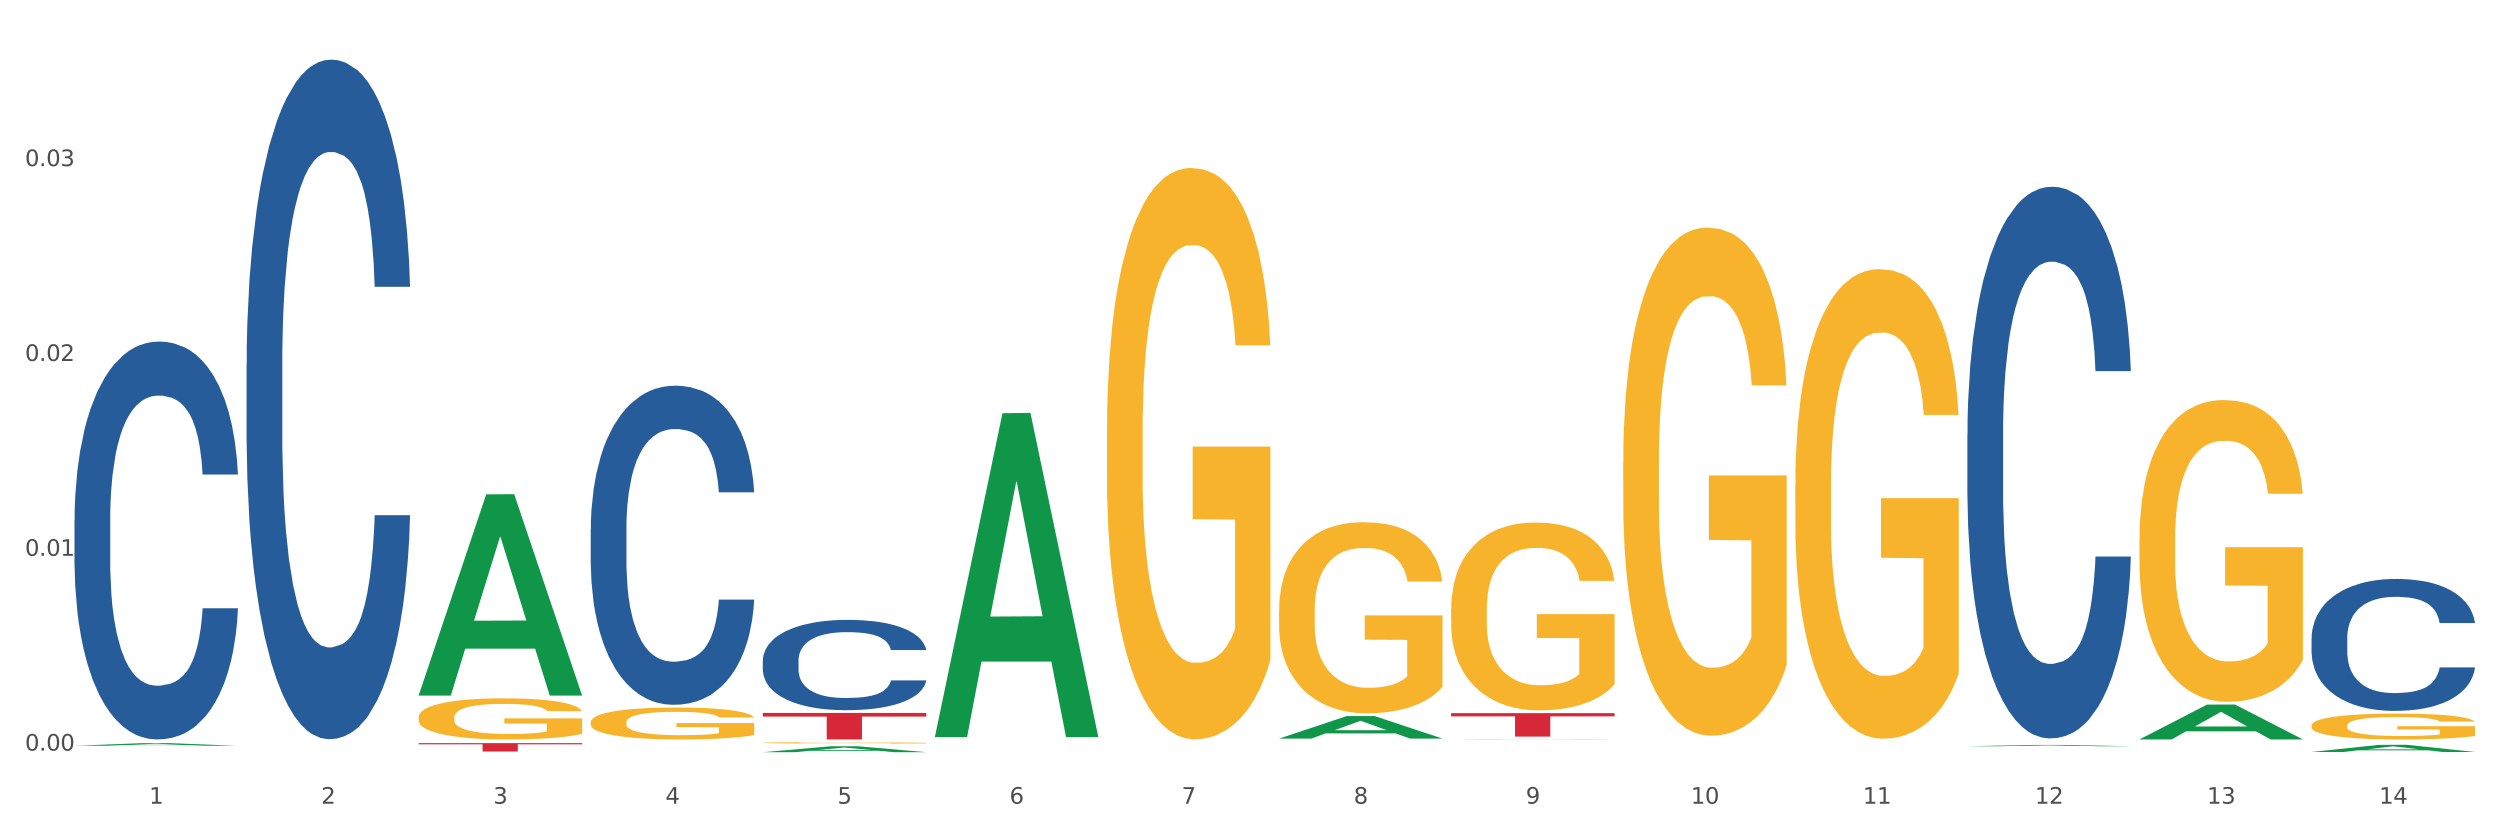 <?xml version="1.0" encoding="utf-8" standalone="no"?>
<!DOCTYPE svg PUBLIC "-//W3C//DTD SVG 1.1//EN"
  "http://www.w3.org/Graphics/SVG/1.1/DTD/svg11.dtd">
<svg xmlns:xlink="http://www.w3.org/1999/xlink" width="1080pt" height="360pt" viewBox="0 0 1080 360" xmlns="http://www.w3.org/2000/svg" version="1.1">
 <rect x="0" y="0" width="1080" height="360" fill="#333333" stroke="none"/>
 <defs>
  <style type="text/css">*{stroke-linejoin: round; stroke-linecap: butt}</style>
 </defs>
 <g id="figure_1">
  <g id="patch_1">
   <path d="M 0 360 
L 1080 360 
L 1080 0 
L 0 0 
z
" style="fill: #ffffff; stroke: #ffffff; stroke-linejoin: miter"/>
  </g>
  <g id="axes_1">
   <g id="matplotlib.axis_1">
    <g id="xtick_1">
     <g id="text_1">
      <!-- 1 -->
      <g style="fill: #4d4d4d" transform="translate(64.432 347.204) scale(0.096 -0.096)">
       <defs>
        <path id="DejaVuSans-31" d="M 794 531 
L 1825 531 
L 1825 4091 
L 703 3866 
L 703 4441 
L 1819 4666 
L 2450 4666 
L 2450 531 
L 3481 531 
L 3481 0 
L 794 0 
L 794 531 
z
" transform="scale(0.016)"/>
       </defs>
       <use xlink:href="#DejaVuSans-31"/>
      </g>
     </g>
    </g>
    <g id="xtick_2">
     <g id="text_2">
      <!-- 2 -->
      <g style="fill: #4d4d4d" transform="translate(138.771 347.204) scale(0.096 -0.096)">
       <defs>
        <path id="DejaVuSans-32" d="M 1228 531 
L 3431 531 
L 3431 0 
L 469 0 
L 469 531 
Q 828 903 1448 1529 
Q 2069 2156 2228 2338 
Q 2531 2678 2651 2914 
Q 2772 3150 2772 3378 
Q 2772 3750 2511 3984 
Q 2250 4219 1831 4219 
Q 1534 4219 1204 4116 
Q 875 4013 500 3803 
L 500 4441 
Q 881 4594 1212 4672 
Q 1544 4750 1819 4750 
Q 2544 4750 2975 4387 
Q 3406 4025 3406 3419 
Q 3406 3131 3298 2873 
Q 3191 2616 2906 2266 
Q 2828 2175 2409 1742 
Q 1991 1309 1228 531 
z
" transform="scale(0.016)"/>
       </defs>
       <use xlink:href="#DejaVuSans-32"/>
      </g>
     </g>
    </g>
    <g id="xtick_3">
     <g id="text_3">
      <!-- 3 -->
      <g style="fill: #4d4d4d" transform="translate(213.109 347.204) scale(0.096 -0.096)">
       <defs>
        <path id="DejaVuSans-33" d="M 2597 2516 
Q 3050 2419 3304 2112 
Q 3559 1806 3559 1356 
Q 3559 666 3084 287 
Q 2609 -91 1734 -91 
Q 1441 -91 1130 -33 
Q 819 25 488 141 
L 488 750 
Q 750 597 1062 519 
Q 1375 441 1716 441 
Q 2309 441 2620 675 
Q 2931 909 2931 1356 
Q 2931 1769 2642 2001 
Q 2353 2234 1838 2234 
L 1294 2234 
L 1294 2753 
L 1863 2753 
Q 2328 2753 2575 2939 
Q 2822 3125 2822 3475 
Q 2822 3834 2567 4026 
Q 2313 4219 1838 4219 
Q 1578 4219 1281 4162 
Q 984 4106 628 3988 
L 628 4550 
Q 988 4650 1302 4700 
Q 1616 4750 1894 4750 
Q 2613 4750 3031 4423 
Q 3450 4097 3450 3541 
Q 3450 3153 3228 2886 
Q 3006 2619 2597 2516 
z
" transform="scale(0.016)"/>
       </defs>
       <use xlink:href="#DejaVuSans-33"/>
      </g>
     </g>
    </g>
    <g id="xtick_4">
     <g id="text_4">
      <!-- 4 -->
      <g style="fill: #4d4d4d" transform="translate(287.448 347.204) scale(0.096 -0.096)">
       <defs>
        <path id="DejaVuSans-34" d="M 2419 4116 
L 825 1625 
L 2419 1625 
L 2419 4116 
z
M 2253 4666 
L 3047 4666 
L 3047 1625 
L 3713 1625 
L 3713 1100 
L 3047 1100 
L 3047 0 
L 2419 0 
L 2419 1100 
L 313 1100 
L 313 1709 
L 2253 4666 
z
" transform="scale(0.016)"/>
       </defs>
       <use xlink:href="#DejaVuSans-34"/>
      </g>
     </g>
    </g>
    <g id="xtick_5">
     <g id="text_5">
      <!-- 5 -->
      <g style="fill: #4d4d4d" transform="translate(361.787 347.204) scale(0.096 -0.096)">
       <defs>
        <path id="DejaVuSans-35" d="M 691 4666 
L 3169 4666 
L 3169 4134 
L 1269 4134 
L 1269 2991 
Q 1406 3038 1543 3061 
Q 1681 3084 1819 3084 
Q 2600 3084 3056 2656 
Q 3513 2228 3513 1497 
Q 3513 744 3044 326 
Q 2575 -91 1722 -91 
Q 1428 -91 1123 -41 
Q 819 9 494 109 
L 494 744 
Q 775 591 1075 516 
Q 1375 441 1709 441 
Q 2250 441 2565 725 
Q 2881 1009 2881 1497 
Q 2881 1984 2565 2268 
Q 2250 2553 1709 2553 
Q 1456 2553 1204 2497 
Q 953 2441 691 2322 
L 691 4666 
z
" transform="scale(0.016)"/>
       </defs>
       <use xlink:href="#DejaVuSans-35"/>
      </g>
     </g>
    </g>
    <g id="xtick_6">
     <g id="text_6">
      <!-- 6 -->
      <g style="fill: #4d4d4d" transform="translate(436.125 347.204) scale(0.096 -0.096)">
       <defs>
        <path id="DejaVuSans-36" d="M 2113 2584 
Q 1688 2584 1439 2293 
Q 1191 2003 1191 1497 
Q 1191 994 1439 701 
Q 1688 409 2113 409 
Q 2538 409 2786 701 
Q 3034 994 3034 1497 
Q 3034 2003 2786 2293 
Q 2538 2584 2113 2584 
z
M 3366 4563 
L 3366 3988 
Q 3128 4100 2886 4159 
Q 2644 4219 2406 4219 
Q 1781 4219 1451 3797 
Q 1122 3375 1075 2522 
Q 1259 2794 1537 2939 
Q 1816 3084 2150 3084 
Q 2853 3084 3261 2657 
Q 3669 2231 3669 1497 
Q 3669 778 3244 343 
Q 2819 -91 2113 -91 
Q 1303 -91 875 529 
Q 447 1150 447 2328 
Q 447 3434 972 4092 
Q 1497 4750 2381 4750 
Q 2619 4750 2861 4703 
Q 3103 4656 3366 4563 
z
" transform="scale(0.016)"/>
       </defs>
       <use xlink:href="#DejaVuSans-36"/>
      </g>
     </g>
    </g>
    <g id="xtick_7">
     <g id="text_7">
      <!-- 7 -->
      <g style="fill: #4d4d4d" transform="translate(510.464 347.204) scale(0.096 -0.096)">
       <defs>
        <path id="DejaVuSans-37" d="M 525 4666 
L 3525 4666 
L 3525 4397 
L 1831 0 
L 1172 0 
L 2766 4134 
L 525 4134 
L 525 4666 
z
" transform="scale(0.016)"/>
       </defs>
       <use xlink:href="#DejaVuSans-37"/>
      </g>
     </g>
    </g>
    <g id="xtick_8">
     <g id="text_8">
      <!-- 8 -->
      <g style="fill: #4d4d4d" transform="translate(584.803 347.204) scale(0.096 -0.096)">
       <defs>
        <path id="DejaVuSans-38" d="M 2034 2216 
Q 1584 2216 1326 1975 
Q 1069 1734 1069 1313 
Q 1069 891 1326 650 
Q 1584 409 2034 409 
Q 2484 409 2743 651 
Q 3003 894 3003 1313 
Q 3003 1734 2745 1975 
Q 2488 2216 2034 2216 
z
M 1403 2484 
Q 997 2584 770 2862 
Q 544 3141 544 3541 
Q 544 4100 942 4425 
Q 1341 4750 2034 4750 
Q 2731 4750 3128 4425 
Q 3525 4100 3525 3541 
Q 3525 3141 3298 2862 
Q 3072 2584 2669 2484 
Q 3125 2378 3379 2068 
Q 3634 1759 3634 1313 
Q 3634 634 3220 271 
Q 2806 -91 2034 -91 
Q 1263 -91 848 271 
Q 434 634 434 1313 
Q 434 1759 690 2068 
Q 947 2378 1403 2484 
z
M 1172 3481 
Q 1172 3119 1398 2916 
Q 1625 2713 2034 2713 
Q 2441 2713 2670 2916 
Q 2900 3119 2900 3481 
Q 2900 3844 2670 4047 
Q 2441 4250 2034 4250 
Q 1625 4250 1398 4047 
Q 1172 3844 1172 3481 
z
" transform="scale(0.016)"/>
       </defs>
       <use xlink:href="#DejaVuSans-38"/>
      </g>
     </g>
    </g>
    <g id="xtick_9">
     <g id="text_9">
      <!-- 9 -->
      <g style="fill: #4d4d4d" transform="translate(659.142 347.204) scale(0.096 -0.096)">
       <defs>
        <path id="DejaVuSans-39" d="M 703 97 
L 703 672 
Q 941 559 1184 500 
Q 1428 441 1663 441 
Q 2288 441 2617 861 
Q 2947 1281 2994 2138 
Q 2813 1869 2534 1725 
Q 2256 1581 1919 1581 
Q 1219 1581 811 2004 
Q 403 2428 403 3163 
Q 403 3881 828 4315 
Q 1253 4750 1959 4750 
Q 2769 4750 3195 4129 
Q 3622 3509 3622 2328 
Q 3622 1225 3098 567 
Q 2575 -91 1691 -91 
Q 1453 -91 1209 -44 
Q 966 3 703 97 
z
M 1959 2075 
Q 2384 2075 2632 2365 
Q 2881 2656 2881 3163 
Q 2881 3666 2632 3958 
Q 2384 4250 1959 4250 
Q 1534 4250 1286 3958 
Q 1038 3666 1038 3163 
Q 1038 2656 1286 2365 
Q 1534 2075 1959 2075 
z
" transform="scale(0.016)"/>
       </defs>
       <use xlink:href="#DejaVuSans-39"/>
      </g>
     </g>
    </g>
    <g id="xtick_10">
     <g id="text_10">
      <!-- 10 -->
      <g style="fill: #4d4d4d" transform="translate(730.426 347.204) scale(0.096 -0.096)">
       <defs>
        <path id="DejaVuSans-30" d="M 2034 4250 
Q 1547 4250 1301 3770 
Q 1056 3291 1056 2328 
Q 1056 1369 1301 889 
Q 1547 409 2034 409 
Q 2525 409 2770 889 
Q 3016 1369 3016 2328 
Q 3016 3291 2770 3770 
Q 2525 4250 2034 4250 
z
M 2034 4750 
Q 2819 4750 3233 4129 
Q 3647 3509 3647 2328 
Q 3647 1150 3233 529 
Q 2819 -91 2034 -91 
Q 1250 -91 836 529 
Q 422 1150 422 2328 
Q 422 3509 836 4129 
Q 1250 4750 2034 4750 
z
" transform="scale(0.016)"/>
       </defs>
       <use xlink:href="#DejaVuSans-31"/>
       <use xlink:href="#DejaVuSans-30" transform="translate(63.623 0)"/>
      </g>
     </g>
    </g>
    <g id="xtick_11">
     <g id="text_11">
      <!-- 11 -->
      <g style="fill: #4d4d4d" transform="translate(804.765 347.204) scale(0.096 -0.096)">
       <use xlink:href="#DejaVuSans-31"/>
       <use xlink:href="#DejaVuSans-31" transform="translate(63.623 0)"/>
      </g>
     </g>
    </g>
    <g id="xtick_12">
     <g id="text_12">
      <!-- 12 -->
      <g style="fill: #4d4d4d" transform="translate(879.104 347.204) scale(0.096 -0.096)">
       <use xlink:href="#DejaVuSans-31"/>
       <use xlink:href="#DejaVuSans-32" transform="translate(63.623 0)"/>
      </g>
     </g>
    </g>
    <g id="xtick_13">
     <g id="text_13">
      <!-- 13 -->
      <g style="fill: #4d4d4d" transform="translate(953.442 347.204) scale(0.096 -0.096)">
       <use xlink:href="#DejaVuSans-31"/>
       <use xlink:href="#DejaVuSans-33" transform="translate(63.623 0)"/>
      </g>
     </g>
    </g>
    <g id="xtick_14">
     <g id="text_14">
      <!-- 14 -->
      <g style="fill: #4d4d4d" transform="translate(1027.781 347.204) scale(0.096 -0.096)">
       <use xlink:href="#DejaVuSans-31"/>
       <use xlink:href="#DejaVuSans-34" transform="translate(63.623 0)"/>
      </g>
     </g>
    </g>
    <g id="xtick_15"/>
    <g id="xtick_16"/>
    <g id="xtick_17"/>
    <g id="xtick_18"/>
    <g id="xtick_19"/>
    <g id="xtick_20"/>
    <g id="xtick_21"/>
    <g id="xtick_22"/>
    <g id="xtick_23"/>
    <g id="xtick_24"/>
    <g id="xtick_25"/>
    <g id="xtick_26"/>
    <g id="xtick_27"/>
   </g>
   <g id="matplotlib.axis_2">
    <g id="ytick_1">
     <g id="text_15">
      <!-- 0.00 -->
      <g style="fill: #4d4d4d" transform="translate(10.8 324.27) scale(0.096 -0.096)">
       <defs>
        <path id="DejaVuSans-2e" d="M 684 794 
L 1344 794 
L 1344 0 
L 684 0 
L 684 794 
z
" transform="scale(0.016)"/>
       </defs>
       <use xlink:href="#DejaVuSans-30"/>
       <use xlink:href="#DejaVuSans-2e" transform="translate(63.623 0)"/>
       <use xlink:href="#DejaVuSans-30" transform="translate(95.41 0)"/>
       <use xlink:href="#DejaVuSans-30" transform="translate(159.033 0)"/>
      </g>
     </g>
    </g>
    <g id="ytick_2">
     <g id="text_16">
      <!-- 0.01 -->
      <g style="fill: #4d4d4d" transform="translate(10.8 240.105) scale(0.096 -0.096)">
       <use xlink:href="#DejaVuSans-30"/>
       <use xlink:href="#DejaVuSans-2e" transform="translate(63.623 0)"/>
       <use xlink:href="#DejaVuSans-30" transform="translate(95.41 0)"/>
       <use xlink:href="#DejaVuSans-31" transform="translate(159.033 0)"/>
      </g>
     </g>
    </g>
    <g id="ytick_3">
     <g id="text_17">
      <!-- 0.02 -->
      <g style="fill: #4d4d4d" transform="translate(10.8 155.939) scale(0.096 -0.096)">
       <use xlink:href="#DejaVuSans-30"/>
       <use xlink:href="#DejaVuSans-2e" transform="translate(63.623 0)"/>
       <use xlink:href="#DejaVuSans-30" transform="translate(95.41 0)"/>
       <use xlink:href="#DejaVuSans-32" transform="translate(159.033 0)"/>
      </g>
     </g>
    </g>
    <g id="ytick_4">
     <g id="text_18">
      <!-- 0.03 -->
      <g style="fill: #4d4d4d" transform="translate(10.8 71.773) scale(0.096 -0.096)">
       <use xlink:href="#DejaVuSans-30"/>
       <use xlink:href="#DejaVuSans-2e" transform="translate(63.623 0)"/>
       <use xlink:href="#DejaVuSans-30" transform="translate(95.41 0)"/>
       <use xlink:href="#DejaVuSans-33" transform="translate(159.033 0)"/>
      </g>
     </g>
    </g>
    <g id="ytick_5"/>
    <g id="ytick_6"/>
    <g id="ytick_7"/>
    <g id="ytick_8"/>
   </g>
   <g id="PolyCollection_1">
    <path d="M 32.175 322.169 
L 32.248 322.168 
L 61.37 321.037 
L 73.456 321.036 
L 102.797 322.171 
L 88.818 322.171 
L 82.484 321.907 
L 52.415 321.907 
L 52.197 321.911 
L 46.081 322.171 
L 32.175 322.171 
L 32.175 322.169 
L 56.201 321.749 
L 78.698 321.748 
L 67.559 321.278 
L 67.413 321.276 
L 67.267 321.279 
L 56.128 321.748 
L 56.201 321.749 
L 32.175 322.169 
z
" clip-path="url(#pa68159f96a)" style="fill: #109648"/>
    <path d="M 180.852 321.04 
L 251.474 321.04 
L 251.474 321.545 
L 223.694 321.548 
L 223.694 324.672 
L 208.465 324.672 
L 208.465 321.548 
L 180.852 321.545 
L 180.852 321.044 
L 180.852 321.04 
z
" clip-path="url(#pa68159f96a)" style="fill: #d62839"/>
    <path d="M 255.191 312.025 
L 255.275 312.012 
L 255.275 311.559 
L 255.441 311.168 
L 256.275 310.224 
L 257.526 309.443 
L 258.443 309.027 
L 259.36 308.687 
L 260.444 308.347 
L 261.778 307.994 
L 264.196 307.478 
L 265.697 307.213 
L 267.531 306.936 
L 270.866 306.533 
L 273.284 306.307 
L 275.786 306.118 
L 279.871 305.891 
L 282.539 305.79 
L 285.374 305.715 
L 288.793 305.664 
L 291.377 305.652 
L 297.047 305.689 
L 301.883 305.803 
L 304.218 305.891 
L 307.219 306.042 
L 308.804 306.143 
L 311.388 306.344 
L 314.057 306.609 
L 315.891 306.836 
L 318.642 307.264 
L 320.727 307.692 
L 322.645 308.221 
L 323.645 308.586 
L 324.395 308.926 
L 325.062 309.317 
L 325.73 309.934 
L 310.721 309.934 
L 310.138 309.493 
L 309.221 309.078 
L 307.886 308.675 
L 306.719 308.423 
L 304.718 308.108 
L 302.884 307.906 
L 300.966 307.755 
L 298.631 307.629 
L 296.797 307.566 
L 294.212 307.516 
L 289.126 307.528 
L 285.708 307.629 
L 283.373 307.755 
L 281.872 307.868 
L 280.538 307.994 
L 279.037 308.171 
L 277.286 308.435 
L 276.036 308.675 
L 274.785 308.977 
L 273.785 309.279 
L 272.867 309.632 
L 272.117 310.01 
L 271.533 310.4 
L 271.033 310.879 
L 270.616 311.672 
L 270.616 313.398 
L 270.783 313.788 
L 271.2 314.305 
L 271.7 314.695 
L 272.534 315.161 
L 273.284 315.476 
L 274.702 315.93 
L 276.286 316.307 
L 277.537 316.547 
L 278.787 316.748 
L 280.955 317.025 
L 283.373 317.252 
L 285.458 317.391 
L 288.292 317.517 
L 290.21 317.567 
L 291.878 317.592 
L 295.963 317.592 
L 298.882 317.554 
L 302.133 317.466 
L 304.635 317.353 
L 306.719 317.214 
L 309.054 316.988 
L 310.555 316.773 
L 310.555 314.141 
L 292.211 314.128 
L 292.211 312.378 
L 325.813 312.378 
L 325.813 317.517 
L 324.395 317.781 
L 322.811 318.02 
L 321.144 318.235 
L 318.642 318.499 
L 315.641 318.751 
L 312.973 318.927 
L 310.138 319.078 
L 306.803 319.217 
L 302.467 319.343 
L 299.799 319.393 
L 296.464 319.431 
L 292.545 319.444 
L 289.126 319.418 
L 285.791 319.356 
L 282.289 319.242 
L 278.871 319.078 
L 276.286 318.915 
L 273.701 318.713 
L 270.95 318.449 
L 268.782 318.197 
L 267.114 317.97 
L 265.28 317.68 
L 263.279 317.302 
L 261.778 316.962 
L 260.444 316.61 
L 259.027 316.156 
L 258.026 315.766 
L 257.025 315.275 
L 256.442 314.909 
L 255.775 314.343 
L 255.275 313.549 
L 255.191 312.025 
z
" clip-path="url(#pa68159f96a)" style="fill: #f7b32b"/>
    <path d="M 32.175 224.782 
L 32.258 224.625 
L 32.258 220.229 
L 32.509 214.264 
L 33.427 203.275 
L 34.596 194.955 
L 36.599 185.222 
L 37.684 181.14 
L 39.104 176.588 
L 42.025 169.209 
L 45.364 162.93 
L 47.702 159.476 
L 49.455 157.279 
L 53.378 153.354 
L 55.632 151.627 
L 57.969 150.214 
L 59.973 149.272 
L 63.312 148.174 
L 65.983 147.703 
L 69.072 147.546 
L 71.66 147.703 
L 75.082 148.331 
L 80.091 150.214 
L 82.011 151.313 
L 84.599 153.197 
L 87.27 155.709 
L 89.44 158.221 
L 91.945 161.831 
L 94.533 166.541 
L 97.037 172.506 
L 98.79 178.001 
L 100.209 183.809 
L 101.461 190.873 
L 102.379 198.566 
L 102.797 205.002 
L 87.52 205.002 
L 87.103 199.194 
L 86.268 192.914 
L 85.434 188.676 
L 84.515 185.222 
L 83.096 181.297 
L 81.844 178.786 
L 79.757 175.803 
L 77.837 173.919 
L 76.251 172.82 
L 74.331 171.878 
L 70.241 170.936 
L 67.319 170.936 
L 65.482 171.25 
L 63.229 172.035 
L 61.309 173.134 
L 59.055 175.018 
L 57.302 177.059 
L 55.549 179.727 
L 54.547 181.611 
L 53.044 185.065 
L 52.043 187.891 
L 50.707 192.757 
L 49.956 196.211 
L 48.62 205.159 
L 48.036 211.752 
L 47.785 216.305 
L 47.618 221.328 
L 47.618 245.818 
L 48.119 256.807 
L 48.537 261.516 
L 49.204 266.854 
L 50.457 273.761 
L 52.293 280.512 
L 54.213 285.378 
L 55.799 288.361 
L 57.302 290.559 
L 58.804 292.285 
L 60.641 293.855 
L 62.143 294.797 
L 64.397 295.739 
L 67.069 296.21 
L 69.155 296.21 
L 73.413 295.425 
L 75.333 294.64 
L 77.169 293.541 
L 79.173 291.814 
L 80.759 289.931 
L 81.677 288.518 
L 83.18 285.535 
L 84.348 282.395 
L 85.35 278.785 
L 86.018 275.645 
L 86.769 270.935 
L 87.353 265.598 
L 87.52 262.772 
L 102.797 262.772 
L 102.463 268.424 
L 101.879 273.918 
L 100.71 281.296 
L 99.792 285.535 
L 98.372 290.716 
L 96.87 295.111 
L 94.783 299.978 
L 92.863 303.588 
L 90.86 306.728 
L 88.689 309.554 
L 84.766 313.478 
L 83.347 314.577 
L 80.341 316.461 
L 78.004 317.56 
L 74.581 318.659 
L 71.075 319.287 
L 67.402 319.444 
L 64.147 319.13 
L 60.557 318.188 
L 58.303 317.246 
L 55.799 315.833 
L 52.877 313.635 
L 50.123 310.967 
L 47.535 307.827 
L 45.114 304.216 
L 42.86 300.135 
L 39.938 293.384 
L 37.768 286.791 
L 36.182 280.669 
L 35.097 275.488 
L 34.011 268.895 
L 33.427 264.342 
L 32.509 253.353 
L 32.175 243.149 
L 32.175 224.782 
z
" clip-path="url(#pa68159f96a)" style="fill: #255c99"/>
    <path d="M 106.514 157.671 
L 106.597 157.403 
L 106.597 149.896 
L 106.848 139.708 
L 107.766 120.94 
L 108.935 106.73 
L 110.938 90.107 
L 112.023 83.136 
L 113.442 75.36 
L 116.364 62.759 
L 119.703 52.035 
L 122.04 46.136 
L 123.794 42.383 
L 127.717 35.68 
L 129.971 32.73 
L 132.308 30.317 
L 134.312 28.709 
L 137.651 26.832 
L 140.322 26.028 
L 143.411 25.759 
L 145.998 26.028 
L 149.421 27.1 
L 154.43 30.317 
L 156.35 32.194 
L 158.937 35.412 
L 161.609 39.701 
L 163.779 43.991 
L 166.283 50.158 
L 168.871 58.201 
L 171.376 68.39 
L 173.129 77.774 
L 174.548 87.694 
L 175.8 99.759 
L 176.718 112.896 
L 177.135 123.889 
L 161.859 123.889 
L 161.442 113.969 
L 160.607 103.244 
L 159.772 96.005 
L 158.854 90.107 
L 157.435 83.404 
L 156.183 79.114 
L 154.096 74.02 
L 152.176 70.803 
L 150.59 68.926 
L 148.67 67.317 
L 144.579 65.708 
L 141.658 65.708 
L 139.821 66.245 
L 137.567 67.585 
L 135.647 69.462 
L 133.393 72.679 
L 131.64 76.165 
L 129.887 80.723 
L 128.886 83.94 
L 127.383 89.839 
L 126.381 94.665 
L 125.046 102.976 
L 124.294 108.875 
L 122.959 124.157 
L 122.374 135.418 
L 122.124 143.193 
L 121.957 151.773 
L 121.957 193.599 
L 122.458 212.366 
L 122.875 220.41 
L 123.543 229.526 
L 124.795 241.323 
L 126.632 252.852 
L 128.552 261.163 
L 130.138 266.257 
L 131.64 270.011 
L 133.143 272.96 
L 134.979 275.641 
L 136.482 277.25 
L 138.736 278.859 
L 141.407 279.663 
L 143.494 279.663 
L 147.751 278.322 
L 149.671 276.982 
L 151.508 275.105 
L 153.511 272.156 
L 155.097 268.938 
L 156.016 266.525 
L 157.518 261.431 
L 158.687 256.069 
L 159.689 249.902 
L 160.357 244.54 
L 161.108 236.497 
L 161.692 227.381 
L 161.859 222.555 
L 177.135 222.555 
L 176.802 232.207 
L 176.217 241.591 
L 175.049 254.192 
L 174.13 261.431 
L 172.711 270.279 
L 171.209 277.786 
L 169.122 286.098 
L 167.202 292.264 
L 165.198 297.627 
L 163.028 302.453 
L 159.104 309.155 
L 157.685 311.032 
L 154.68 314.25 
L 152.343 316.126 
L 148.92 318.003 
L 145.414 319.076 
L 141.741 319.344 
L 138.486 318.807 
L 134.896 317.199 
L 132.642 315.59 
L 130.138 313.177 
L 127.216 309.424 
L 124.461 304.866 
L 121.874 299.503 
L 119.453 293.337 
L 117.199 286.366 
L 114.277 274.837 
L 112.107 263.576 
L 110.521 253.12 
L 109.435 244.272 
L 108.35 233.011 
L 107.766 225.236 
L 106.848 206.468 
L 106.514 189.041 
L 106.514 157.671 
z
" clip-path="url(#pa68159f96a)" style="fill: #255c99"/>
    <path d="M 255.191 228.555 
L 255.275 228.43 
L 255.275 224.904 
L 255.525 220.12 
L 256.443 211.307 
L 257.612 204.635 
L 259.615 196.829 
L 260.701 193.556 
L 262.12 189.905 
L 265.041 183.987 
L 268.381 178.951 
L 270.718 176.182 
L 272.471 174.419 
L 276.394 171.272 
L 278.648 169.887 
L 280.986 168.754 
L 282.989 167.998 
L 286.328 167.117 
L 288.999 166.739 
L 292.088 166.613 
L 294.676 166.739 
L 298.098 167.243 
L 303.107 168.754 
L 305.027 169.635 
L 307.615 171.146 
L 310.286 173.16 
L 312.457 175.175 
L 314.961 178.07 
L 317.549 181.847 
L 320.053 186.631 
L 321.806 191.038 
L 323.225 195.696 
L 324.477 201.361 
L 325.396 207.53 
L 325.813 212.692 
L 310.537 212.692 
L 310.119 208.034 
L 309.284 202.998 
L 308.45 199.599 
L 307.531 196.829 
L 306.112 193.682 
L 304.86 191.667 
L 302.773 189.275 
L 300.853 187.764 
L 299.267 186.883 
L 297.347 186.128 
L 293.257 185.372 
L 290.335 185.372 
L 288.499 185.624 
L 286.245 186.254 
L 284.325 187.135 
L 282.071 188.646 
L 280.318 190.282 
L 278.565 192.423 
L 277.563 193.933 
L 276.06 196.703 
L 275.059 198.969 
L 273.723 202.872 
L 272.972 205.642 
L 271.636 212.818 
L 271.052 218.106 
L 270.801 221.757 
L 270.634 225.786 
L 270.634 245.426 
L 271.135 254.239 
L 271.553 258.016 
L 272.22 262.296 
L 273.473 267.836 
L 275.309 273.249 
L 277.229 277.152 
L 278.815 279.544 
L 280.318 281.307 
L 281.82 282.692 
L 283.657 283.951 
L 285.159 284.706 
L 287.413 285.462 
L 290.085 285.839 
L 292.172 285.839 
L 296.429 285.21 
L 298.349 284.58 
L 300.185 283.699 
L 302.189 282.314 
L 303.775 280.803 
L 304.693 279.67 
L 306.196 277.278 
L 307.364 274.76 
L 308.366 271.864 
L 309.034 269.347 
L 309.785 265.57 
L 310.37 261.289 
L 310.537 259.023 
L 325.813 259.023 
L 325.479 263.555 
L 324.895 267.962 
L 323.726 273.879 
L 322.808 277.278 
L 321.389 281.433 
L 319.886 284.958 
L 317.799 288.861 
L 315.879 291.756 
L 313.876 294.274 
L 311.705 296.541 
L 307.782 299.688 
L 306.363 300.569 
L 303.358 302.08 
L 301.02 302.961 
L 297.598 303.843 
L 294.092 304.346 
L 290.419 304.472 
L 287.163 304.22 
L 283.573 303.465 
L 281.32 302.71 
L 278.815 301.577 
L 275.893 299.814 
L 273.139 297.674 
L 270.551 295.156 
L 268.13 292.26 
L 265.876 288.987 
L 262.955 283.573 
L 260.784 278.285 
L 259.198 273.375 
L 258.113 269.221 
L 257.028 263.933 
L 256.443 260.282 
L 255.525 251.469 
L 255.191 243.286 
L 255.191 228.555 
z
" clip-path="url(#pa68159f96a)" style="fill: #255c99"/>
    <path d="M 329.53 285.317 
L 329.613 285.281 
L 329.613 284.284 
L 329.864 282.93 
L 330.782 280.436 
L 331.951 278.548 
L 333.954 276.339 
L 335.039 275.412 
L 336.458 274.379 
L 339.38 272.705 
L 342.719 271.279 
L 345.057 270.496 
L 346.81 269.997 
L 350.733 269.106 
L 352.987 268.714 
L 355.324 268.394 
L 357.328 268.18 
L 360.667 267.93 
L 363.338 267.824 
L 366.427 267.788 
L 369.015 267.824 
L 372.437 267.966 
L 377.446 268.394 
L 379.366 268.643 
L 381.954 269.07 
L 384.625 269.641 
L 386.795 270.211 
L 389.3 271.03 
L 391.887 272.099 
L 394.392 273.453 
L 396.145 274.7 
L 397.564 276.018 
L 398.816 277.621 
L 399.734 279.367 
L 400.152 280.828 
L 384.875 280.828 
L 384.458 279.509 
L 383.623 278.084 
L 382.788 277.122 
L 381.87 276.339 
L 380.451 275.448 
L 379.199 274.878 
L 377.112 274.201 
L 375.192 273.773 
L 373.606 273.524 
L 371.686 273.31 
L 367.595 273.096 
L 364.674 273.096 
L 362.837 273.168 
L 360.583 273.346 
L 358.663 273.595 
L 356.41 274.023 
L 354.656 274.486 
L 352.903 275.092 
L 351.902 275.519 
L 350.399 276.303 
L 349.397 276.944 
L 348.062 278.049 
L 347.31 278.833 
L 345.975 280.863 
L 345.391 282.36 
L 345.14 283.393 
L 344.973 284.533 
L 344.973 290.091 
L 345.474 292.585 
L 345.891 293.654 
L 346.559 294.865 
L 347.811 296.433 
L 349.648 297.965 
L 351.568 299.069 
L 353.154 299.746 
L 354.656 300.245 
L 356.159 300.637 
L 357.996 300.993 
L 359.498 301.207 
L 361.752 301.421 
L 364.423 301.528 
L 366.51 301.528 
L 370.768 301.349 
L 372.688 301.171 
L 374.524 300.922 
L 376.528 300.53 
L 378.114 300.102 
L 379.032 299.782 
L 380.534 299.105 
L 381.703 298.392 
L 382.705 297.573 
L 383.373 296.86 
L 384.124 295.791 
L 384.708 294.58 
L 384.875 293.939 
L 400.152 293.939 
L 399.818 295.221 
L 399.233 296.468 
L 398.065 298.143 
L 397.146 299.105 
L 395.727 300.281 
L 394.225 301.278 
L 392.138 302.383 
L 390.218 303.202 
L 388.214 303.915 
L 386.044 304.556 
L 382.121 305.447 
L 380.701 305.696 
L 377.696 306.124 
L 375.359 306.373 
L 371.936 306.622 
L 368.43 306.765 
L 364.757 306.801 
L 361.502 306.729 
L 357.912 306.516 
L 355.658 306.302 
L 353.154 305.981 
L 350.232 305.482 
L 347.477 304.877 
L 344.89 304.164 
L 342.469 303.345 
L 340.215 302.418 
L 337.293 300.886 
L 335.123 299.39 
L 333.537 298 
L 332.452 296.825 
L 331.366 295.328 
L 330.782 294.295 
L 329.864 291.801 
L 329.53 289.485 
L 329.53 285.317 
z
" clip-path="url(#pa68159f96a)" style="fill: #255c99"/>
    <path d="M 626.885 319.42 
L 626.968 319.42 
L 626.968 319.419 
L 627.219 319.418 
L 628.137 319.415 
L 629.306 319.413 
L 631.309 319.411 
L 632.394 319.41 
L 633.813 319.408 
L 636.735 319.407 
L 640.074 319.405 
L 642.411 319.404 
L 644.164 319.404 
L 648.088 319.403 
L 650.342 319.402 
L 652.679 319.402 
L 654.683 319.402 
L 658.022 319.401 
L 660.693 319.401 
L 663.782 319.401 
L 666.369 319.401 
L 669.792 319.401 
L 674.801 319.402 
L 676.721 319.402 
L 679.308 319.403 
L 681.98 319.403 
L 684.15 319.404 
L 686.654 319.405 
L 689.242 319.406 
L 691.747 319.407 
L 693.5 319.409 
L 694.919 319.41 
L 696.171 319.412 
L 697.089 319.414 
L 697.506 319.415 
L 682.23 319.415 
L 681.813 319.414 
L 680.978 319.412 
L 680.143 319.411 
L 679.225 319.411 
L 677.806 319.41 
L 676.554 319.409 
L 674.467 319.408 
L 672.547 319.408 
L 670.961 319.407 
L 669.041 319.407 
L 664.95 319.407 
L 662.029 319.407 
L 660.192 319.407 
L 657.938 319.407 
L 656.018 319.408 
L 653.764 319.408 
L 652.011 319.409 
L 650.258 319.409 
L 649.257 319.41 
L 647.754 319.411 
L 646.752 319.411 
L 645.417 319.412 
L 644.665 319.413 
L 643.33 319.415 
L 642.745 319.417 
L 642.495 319.418 
L 642.328 319.419 
L 642.328 319.426 
L 642.829 319.428 
L 643.246 319.429 
L 643.914 319.431 
L 645.166 319.432 
L 647.003 319.434 
L 648.923 319.435 
L 650.509 319.436 
L 652.011 319.437 
L 653.514 319.437 
L 655.35 319.437 
L 656.853 319.438 
L 659.107 319.438 
L 661.778 319.438 
L 663.865 319.438 
L 668.122 319.438 
L 670.042 319.438 
L 671.879 319.437 
L 673.882 319.437 
L 675.468 319.436 
L 676.387 319.436 
L 677.889 319.435 
L 679.058 319.435 
L 680.06 319.434 
L 680.728 319.433 
L 681.479 319.432 
L 682.063 319.43 
L 682.23 319.43 
L 697.506 319.43 
L 697.173 319.431 
L 696.588 319.432 
L 695.42 319.434 
L 694.501 319.435 
L 693.082 319.437 
L 691.58 319.438 
L 689.493 319.439 
L 687.573 319.44 
L 685.569 319.441 
L 683.399 319.441 
L 679.475 319.442 
L 678.056 319.442 
L 675.051 319.443 
L 672.714 319.443 
L 669.291 319.443 
L 665.785 319.444 
L 662.112 319.444 
L 658.856 319.444 
L 655.267 319.443 
L 653.013 319.443 
L 650.509 319.443 
L 647.587 319.442 
L 644.832 319.442 
L 642.244 319.441 
L 639.824 319.44 
L 637.57 319.439 
L 634.648 319.437 
L 632.478 319.436 
L 630.892 319.434 
L 629.806 319.433 
L 628.721 319.431 
L 628.137 319.43 
L 627.219 319.427 
L 626.885 319.425 
L 626.885 319.42 
z
" clip-path="url(#pa68159f96a)" style="fill: #255c99"/>
    <path d="M 849.901 187.763 
L 849.984 187.545 
L 849.984 181.451 
L 850.235 173.18 
L 851.153 157.944 
L 852.322 146.409 
L 854.325 132.914 
L 855.41 127.255 
L 856.829 120.943 
L 859.751 110.713 
L 863.09 102.007 
L 865.428 97.219 
L 867.181 94.172 
L 871.104 88.73 
L 873.358 86.336 
L 875.695 84.377 
L 877.699 83.071 
L 881.038 81.548 
L 883.709 80.895 
L 886.798 80.677 
L 889.386 80.895 
L 892.808 81.765 
L 897.817 84.377 
L 899.737 85.901 
L 902.325 88.513 
L 904.996 91.995 
L 907.166 95.478 
L 909.671 100.484 
L 912.258 107.013 
L 914.763 115.284 
L 916.516 122.902 
L 917.935 130.955 
L 919.187 140.75 
L 920.105 151.415 
L 920.523 160.339 
L 905.246 160.339 
L 904.829 152.285 
L 903.994 143.579 
L 903.159 137.703 
L 902.241 132.914 
L 900.822 127.473 
L 899.57 123.99 
L 897.483 119.855 
L 895.563 117.243 
L 893.977 115.719 
L 892.057 114.414 
L 887.966 113.108 
L 885.045 113.108 
L 883.208 113.543 
L 880.954 114.631 
L 879.034 116.155 
L 876.78 118.767 
L 875.027 121.596 
L 873.274 125.296 
L 872.273 127.908 
L 870.77 132.696 
L 869.768 136.614 
L 868.433 143.362 
L 867.681 148.15 
L 866.346 160.556 
L 865.761 169.698 
L 865.511 176.01 
L 865.344 182.975 
L 865.344 216.929 
L 865.845 232.165 
L 866.262 238.694 
L 866.93 246.094 
L 868.182 255.671 
L 870.019 265.03 
L 871.939 271.778 
L 873.525 275.913 
L 875.027 278.96 
L 876.53 281.355 
L 878.367 283.531 
L 879.869 284.837 
L 882.123 286.143 
L 884.794 286.796 
L 886.881 286.796 
L 891.139 285.708 
L 893.059 284.619 
L 894.895 283.096 
L 896.899 280.702 
L 898.485 278.09 
L 899.403 276.131 
L 900.905 271.995 
L 902.074 267.642 
L 903.076 262.636 
L 903.744 258.283 
L 904.495 251.753 
L 905.079 244.353 
L 905.246 240.435 
L 920.523 240.435 
L 920.189 248.271 
L 919.604 255.889 
L 918.436 266.119 
L 917.517 271.995 
L 916.098 279.178 
L 914.596 285.272 
L 912.509 292.02 
L 910.589 297.026 
L 908.585 301.379 
L 906.415 305.296 
L 902.491 310.738 
L 901.072 312.261 
L 898.067 314.873 
L 895.73 316.397 
L 892.307 317.92 
L 888.801 318.791 
L 885.128 319.009 
L 881.873 318.573 
L 878.283 317.267 
L 876.029 315.962 
L 873.525 314.003 
L 870.603 310.956 
L 867.848 307.255 
L 865.261 302.902 
L 862.84 297.896 
L 860.586 292.237 
L 857.664 282.878 
L 855.494 273.737 
L 853.908 265.248 
L 852.823 258.065 
L 851.737 248.924 
L 851.153 242.612 
L 850.235 227.376 
L 849.901 213.229 
L 849.901 187.763 
z
" clip-path="url(#pa68159f96a)" style="fill: #255c99"/>
    <path d="M 998.578 275.712 
L 998.662 275.66 
L 998.662 274.202 
L 998.912 272.224 
L 999.83 268.581 
L 1000.999 265.822 
L 1003.003 262.595 
L 1004.088 261.241 
L 1005.507 259.732 
L 1008.429 257.285 
L 1011.768 255.203 
L 1014.105 254.058 
L 1015.858 253.329 
L 1019.781 252.028 
L 1022.035 251.455 
L 1024.373 250.987 
L 1026.376 250.675 
L 1029.715 250.31 
L 1032.387 250.154 
L 1035.475 250.102 
L 1038.063 250.154 
L 1041.486 250.362 
L 1046.494 250.987 
L 1048.414 251.351 
L 1051.002 251.976 
L 1053.673 252.809 
L 1055.844 253.642 
L 1058.348 254.839 
L 1060.936 256.4 
L 1063.44 258.378 
L 1065.193 260.2 
L 1066.612 262.126 
L 1067.864 264.468 
L 1068.783 267.019 
L 1069.2 269.153 
L 1053.924 269.153 
L 1053.506 267.227 
L 1052.671 265.145 
L 1051.837 263.74 
L 1050.918 262.595 
L 1049.499 261.293 
L 1048.247 260.46 
L 1046.16 259.471 
L 1044.24 258.847 
L 1042.654 258.482 
L 1040.734 258.17 
L 1036.644 257.858 
L 1033.722 257.858 
L 1031.886 257.962 
L 1029.632 258.222 
L 1027.712 258.587 
L 1025.458 259.211 
L 1023.705 259.888 
L 1021.952 260.773 
L 1020.95 261.397 
L 1019.448 262.543 
L 1018.446 263.479 
L 1017.11 265.093 
L 1016.359 266.238 
L 1015.023 269.205 
L 1014.439 271.391 
L 1014.188 272.901 
L 1014.022 274.567 
L 1014.022 282.687 
L 1014.522 286.33 
L 1014.94 287.892 
L 1015.608 289.662 
L 1016.86 291.952 
L 1018.696 294.19 
L 1020.616 295.804 
L 1022.202 296.793 
L 1023.705 297.522 
L 1025.207 298.094 
L 1027.044 298.615 
L 1028.547 298.927 
L 1030.8 299.239 
L 1033.472 299.395 
L 1035.559 299.395 
L 1039.816 299.135 
L 1041.736 298.875 
L 1043.572 298.511 
L 1045.576 297.938 
L 1047.162 297.313 
L 1048.08 296.845 
L 1049.583 295.856 
L 1050.752 294.815 
L 1051.753 293.618 
L 1052.421 292.577 
L 1053.172 291.015 
L 1053.757 289.245 
L 1053.924 288.308 
L 1069.2 288.308 
L 1068.866 290.182 
L 1068.282 292.004 
L 1067.113 294.451 
L 1066.195 295.856 
L 1064.776 297.574 
L 1063.273 299.031 
L 1061.186 300.645 
L 1059.266 301.842 
L 1057.263 302.883 
L 1055.092 303.82 
L 1051.169 305.121 
L 1049.75 305.486 
L 1046.745 306.11 
L 1044.407 306.475 
L 1040.985 306.839 
L 1037.479 307.047 
L 1033.806 307.099 
L 1030.55 306.995 
L 1026.96 306.683 
L 1024.707 306.37 
L 1022.202 305.902 
L 1019.281 305.173 
L 1016.526 304.288 
L 1013.938 303.247 
L 1011.517 302.05 
L 1009.263 300.697 
L 1006.342 298.459 
L 1004.171 296.272 
L 1002.585 294.242 
L 1001.5 292.525 
L 1000.415 290.338 
L 999.83 288.829 
L 998.912 285.185 
L 998.578 281.802 
L 998.578 275.712 
z
" clip-path="url(#pa68159f96a)" style="fill: #255c99"/>
    <path d="M 998.578 313.438 
L 998.662 313.428 
L 998.662 313.061 
L 998.828 312.745 
L 999.662 311.98 
L 1000.913 311.348 
L 1001.83 311.011 
L 1002.747 310.736 
L 1003.831 310.461 
L 1005.165 310.175 
L 1007.583 309.757 
L 1009.084 309.543 
L 1010.918 309.319 
L 1014.253 308.992 
L 1016.671 308.809 
L 1019.173 308.656 
L 1023.258 308.472 
L 1025.926 308.391 
L 1028.761 308.33 
L 1032.18 308.289 
L 1034.765 308.279 
L 1040.434 308.309 
L 1045.27 308.401 
L 1047.605 308.472 
L 1050.607 308.595 
L 1052.191 308.676 
L 1054.775 308.839 
L 1057.444 309.054 
L 1059.278 309.237 
L 1062.029 309.584 
L 1064.114 309.93 
L 1066.032 310.359 
L 1067.032 310.654 
L 1067.783 310.93 
L 1068.45 311.246 
L 1069.117 311.745 
L 1054.108 311.745 
L 1053.525 311.389 
L 1052.608 311.052 
L 1051.274 310.726 
L 1050.106 310.522 
L 1048.105 310.267 
L 1046.271 310.104 
L 1044.353 309.981 
L 1042.019 309.879 
L 1040.184 309.828 
L 1037.599 309.788 
L 1032.513 309.798 
L 1029.095 309.879 
L 1026.76 309.981 
L 1025.259 310.073 
L 1023.925 310.175 
L 1022.425 310.318 
L 1020.674 310.532 
L 1019.423 310.726 
L 1018.172 310.97 
L 1017.172 311.215 
L 1016.255 311.501 
L 1015.504 311.807 
L 1014.92 312.123 
L 1014.42 312.51 
L 1014.003 313.153 
L 1014.003 314.549 
L 1014.17 314.866 
L 1014.587 315.284 
L 1015.087 315.6 
L 1015.921 315.977 
L 1016.671 316.232 
L 1018.089 316.599 
L 1019.673 316.905 
L 1020.924 317.099 
L 1022.174 317.262 
L 1024.342 317.486 
L 1026.76 317.67 
L 1028.845 317.782 
L 1031.68 317.884 
L 1033.597 317.924 
L 1035.265 317.945 
L 1039.35 317.945 
L 1042.269 317.914 
L 1045.52 317.843 
L 1048.022 317.751 
L 1050.106 317.639 
L 1052.441 317.455 
L 1053.942 317.282 
L 1053.942 315.151 
L 1035.598 315.141 
L 1035.598 313.724 
L 1069.2 313.724 
L 1069.2 317.884 
L 1067.783 318.098 
L 1066.198 318.291 
L 1064.531 318.465 
L 1062.029 318.679 
L 1059.028 318.883 
L 1056.36 319.026 
L 1053.525 319.148 
L 1050.19 319.26 
L 1045.854 319.362 
L 1043.186 319.403 
L 1039.851 319.433 
L 1035.932 319.444 
L 1032.513 319.423 
L 1029.178 319.372 
L 1025.676 319.281 
L 1022.258 319.148 
L 1019.673 319.015 
L 1017.088 318.852 
L 1014.337 318.638 
L 1012.169 318.434 
L 1010.501 318.251 
L 1008.667 318.016 
L 1006.666 317.71 
L 1005.165 317.435 
L 1003.831 317.149 
L 1002.414 316.782 
L 1001.413 316.466 
L 1000.413 316.069 
L 999.829 315.773 
L 999.162 315.314 
L 998.662 314.672 
L 998.578 313.438 
z
" clip-path="url(#pa68159f96a)" style="fill: #f7b32b"/>
    <path d="M 924.24 233.058 
L 924.323 232.939 
L 924.323 228.653 
L 924.49 224.962 
L 925.323 216.032 
L 926.574 208.651 
L 927.491 204.722 
L 928.408 201.507 
L 929.492 198.292 
L 930.826 194.959 
L 933.244 190.077 
L 934.745 187.577 
L 936.58 184.958 
L 939.915 181.148 
L 942.333 179.005 
L 944.834 177.219 
L 948.92 175.076 
L 951.588 174.123 
L 954.423 173.409 
L 957.841 172.933 
L 960.426 172.814 
L 966.096 173.171 
L 970.932 174.243 
L 973.266 175.076 
L 976.268 176.505 
L 977.852 177.457 
L 980.437 179.362 
L 983.105 181.862 
L 984.939 184.005 
L 987.691 188.053 
L 989.775 192.101 
L 991.693 197.102 
L 992.693 200.555 
L 993.444 203.769 
L 994.111 207.46 
L 994.778 213.294 
L 979.77 213.294 
L 979.186 209.127 
L 978.269 205.198 
L 976.935 201.388 
L 975.768 199.007 
L 973.766 196.03 
L 971.932 194.125 
L 970.014 192.697 
L 967.68 191.506 
L 965.845 190.911 
L 963.261 190.435 
L 958.175 190.554 
L 954.756 191.506 
L 952.422 192.697 
L 950.921 193.768 
L 949.587 194.959 
L 948.086 196.626 
L 946.335 199.126 
L 945.084 201.388 
L 943.834 204.245 
L 942.833 207.103 
L 941.916 210.436 
L 941.165 214.008 
L 940.582 217.699 
L 940.081 222.223 
L 939.665 229.724 
L 939.665 246.035 
L 939.831 249.726 
L 940.248 254.607 
L 940.749 258.298 
L 941.582 262.703 
L 942.333 265.68 
L 943.75 269.966 
L 945.334 273.538 
L 946.585 275.8 
L 947.836 277.705 
L 950.004 280.324 
L 952.422 282.467 
L 954.506 283.777 
L 957.341 284.967 
L 959.259 285.444 
L 960.926 285.682 
L 965.012 285.682 
L 967.93 285.325 
L 971.182 284.491 
L 973.683 283.42 
L 975.768 282.11 
L 978.102 279.967 
L 979.603 277.943 
L 979.603 253.06 
L 961.26 252.941 
L 961.26 236.391 
L 994.861 236.391 
L 994.861 284.967 
L 993.444 287.468 
L 991.86 289.73 
L 990.192 291.754 
L 987.691 294.254 
L 984.689 296.635 
L 982.021 298.302 
L 979.186 299.731 
L 975.851 301.04 
L 971.515 302.231 
L 968.847 302.707 
L 965.512 303.064 
L 961.593 303.183 
L 958.175 302.945 
L 954.84 302.35 
L 951.338 301.279 
L 947.919 299.731 
L 945.334 298.183 
L 942.75 296.278 
L 939.998 293.778 
L 937.83 291.397 
L 936.163 289.254 
L 934.328 286.515 
L 932.327 282.943 
L 930.826 279.729 
L 929.492 276.395 
L 928.075 272.109 
L 927.074 268.418 
L 926.074 263.775 
L 925.49 260.322 
L 924.823 254.965 
L 924.323 247.464 
L 924.24 233.058 
z
" clip-path="url(#pa68159f96a)" style="fill: #f7b32b"/>
    <path d="M 775.562 210.005 
L 775.645 209.819 
L 775.645 203.149 
L 775.812 197.406 
L 776.646 183.509 
L 777.897 172.022 
L 778.814 165.908 
L 779.731 160.905 
L 780.815 155.903 
L 782.149 150.715 
L 784.567 143.118 
L 786.068 139.227 
L 787.902 135.151 
L 791.237 129.222 
L 793.655 125.887 
L 796.157 123.108 
L 800.242 119.773 
L 802.91 118.291 
L 805.745 117.179 
L 809.164 116.438 
L 811.748 116.253 
L 817.418 116.809 
L 822.254 118.476 
L 824.589 119.773 
L 827.59 121.996 
L 829.175 123.479 
L 831.759 126.443 
L 834.427 130.334 
L 836.262 133.669 
L 839.013 139.969 
L 841.098 146.268 
L 843.015 154.05 
L 844.016 159.423 
L 844.766 164.426 
L 845.433 170.169 
L 846.1 179.248 
L 831.092 179.248 
L 830.509 172.763 
L 829.592 166.649 
L 828.257 160.72 
L 827.09 157.014 
L 825.089 152.382 
L 823.255 149.418 
L 821.337 147.195 
L 819.002 145.342 
L 817.168 144.415 
L 814.583 143.674 
L 809.497 143.859 
L 806.079 145.342 
L 803.744 147.195 
L 802.243 148.862 
L 800.909 150.715 
L 799.408 153.309 
L 797.657 157.2 
L 796.407 160.72 
L 795.156 165.167 
L 794.156 169.613 
L 793.238 174.801 
L 792.488 180.36 
L 791.904 186.103 
L 791.404 193.144 
L 790.987 204.817 
L 790.987 230.2 
L 791.154 235.944 
L 791.571 243.54 
L 792.071 249.284 
L 792.905 256.139 
L 793.655 260.771 
L 795.073 267.442 
L 796.657 273 
L 797.908 276.52 
L 799.158 279.485 
L 801.326 283.561 
L 803.744 286.896 
L 805.829 288.934 
L 808.663 290.787 
L 810.581 291.528 
L 812.249 291.899 
L 816.334 291.899 
L 819.253 291.343 
L 822.504 290.046 
L 825.006 288.378 
L 827.09 286.34 
L 829.425 283.005 
L 830.926 279.855 
L 830.926 241.132 
L 812.582 240.946 
L 812.582 215.192 
L 846.184 215.192 
L 846.184 290.787 
L 844.766 294.678 
L 843.182 298.198 
L 841.515 301.348 
L 839.013 305.239 
L 836.012 308.944 
L 833.344 311.538 
L 830.509 313.762 
L 827.174 315.8 
L 822.838 317.652 
L 820.17 318.394 
L 816.835 318.949 
L 812.916 319.135 
L 809.497 318.764 
L 806.162 317.838 
L 802.66 316.17 
L 799.242 313.762 
L 796.657 311.353 
L 794.072 308.388 
L 791.321 304.498 
L 789.153 300.792 
L 787.485 297.457 
L 785.651 293.195 
L 783.65 287.637 
L 782.149 282.635 
L 780.815 277.447 
L 779.398 270.777 
L 778.397 265.033 
L 777.396 257.807 
L 776.813 252.434 
L 776.146 244.096 
L 775.645 232.424 
L 775.562 210.005 
z
" clip-path="url(#pa68159f96a)" style="fill: #f7b32b"/>
    <path d="M 701.223 199.755 
L 701.307 199.554 
L 701.307 192.337 
L 701.474 186.122 
L 702.307 171.085 
L 703.558 158.655 
L 704.475 152.039 
L 705.392 146.626 
L 706.476 141.213 
L 707.81 135.599 
L 710.228 127.38 
L 711.729 123.169 
L 713.563 118.759 
L 716.899 112.343 
L 719.317 108.735 
L 721.818 105.727 
L 725.903 102.119 
L 728.572 100.515 
L 731.406 99.312 
L 734.825 98.51 
L 737.41 98.309 
L 743.08 98.911 
L 747.915 100.715 
L 750.25 102.119 
L 753.252 104.524 
L 754.836 106.128 
L 757.421 109.336 
L 760.089 113.546 
L 761.923 117.155 
L 764.675 123.971 
L 766.759 130.788 
L 768.677 139.208 
L 769.677 145.022 
L 770.428 150.435 
L 771.095 156.65 
L 771.762 166.474 
L 756.754 166.474 
L 756.17 159.457 
L 755.253 152.841 
L 753.919 146.426 
L 752.751 142.416 
L 750.75 137.404 
L 748.916 134.196 
L 746.998 131.79 
L 744.664 129.785 
L 742.829 128.783 
L 740.245 127.981 
L 735.159 128.182 
L 731.74 129.785 
L 729.405 131.79 
L 727.905 133.595 
L 726.571 135.599 
L 725.07 138.406 
L 723.319 142.616 
L 722.068 146.426 
L 720.817 151.237 
L 719.817 156.049 
L 718.9 161.663 
L 718.149 167.677 
L 717.566 173.892 
L 717.065 181.51 
L 716.648 194.141 
L 716.648 221.607 
L 716.815 227.822 
L 717.232 236.042 
L 717.732 242.257 
L 718.566 249.675 
L 719.317 254.687 
L 720.734 261.905 
L 722.318 267.919 
L 723.569 271.729 
L 724.82 274.936 
L 726.987 279.347 
L 729.405 282.956 
L 731.49 285.161 
L 734.325 287.166 
L 736.242 287.968 
L 737.91 288.369 
L 741.996 288.369 
L 744.914 287.767 
L 748.166 286.364 
L 750.667 284.56 
L 752.751 282.354 
L 755.086 278.746 
L 756.587 275.337 
L 756.587 233.436 
L 738.244 233.236 
L 738.244 205.368 
L 771.845 205.368 
L 771.845 287.166 
L 770.428 291.376 
L 768.844 295.185 
L 767.176 298.594 
L 764.675 302.804 
L 761.673 306.813 
L 759.005 309.62 
L 756.17 312.026 
L 752.835 314.231 
L 748.499 316.236 
L 745.831 317.038 
L 742.496 317.64 
L 738.577 317.84 
L 735.159 317.439 
L 731.823 316.437 
L 728.321 314.632 
L 724.903 312.026 
L 722.318 309.42 
L 719.733 306.212 
L 716.982 302.002 
L 714.814 297.992 
L 713.147 294.383 
L 711.312 289.772 
L 709.311 283.758 
L 707.81 278.345 
L 706.476 272.731 
L 705.059 265.514 
L 704.058 259.299 
L 703.058 251.48 
L 702.474 245.666 
L 701.807 236.644 
L 701.307 224.013 
L 701.223 199.755 
z
" clip-path="url(#pa68159f96a)" style="fill: #f7b32b"/>
    <path d="M 626.885 263.242 
L 626.968 263.167 
L 626.968 260.5 
L 627.135 258.202 
L 627.969 252.644 
L 629.219 248.05 
L 630.136 245.605 
L 631.054 243.604 
L 632.138 241.603 
L 633.472 239.528 
L 635.89 236.49 
L 637.39 234.933 
L 639.225 233.303 
L 642.56 230.932 
L 644.978 229.598 
L 647.479 228.486 
L 651.565 227.152 
L 654.233 226.56 
L 657.068 226.115 
L 660.486 225.818 
L 663.071 225.744 
L 668.741 225.967 
L 673.577 226.634 
L 675.911 227.152 
L 678.913 228.042 
L 680.497 228.634 
L 683.082 229.82 
L 685.75 231.376 
L 687.584 232.71 
L 690.336 235.23 
L 692.42 237.749 
L 694.338 240.862 
L 695.339 243.011 
L 696.089 245.012 
L 696.756 247.309 
L 697.423 250.94 
L 682.415 250.94 
L 681.831 248.346 
L 680.914 245.901 
L 679.58 243.53 
L 678.413 242.047 
L 676.412 240.195 
L 674.577 239.009 
L 672.66 238.12 
L 670.325 237.379 
L 668.491 237.008 
L 665.906 236.712 
L 660.82 236.786 
L 657.401 237.379 
L 655.067 238.12 
L 653.566 238.787 
L 652.232 239.528 
L 650.731 240.565 
L 648.98 242.122 
L 647.729 243.53 
L 646.479 245.308 
L 645.478 247.087 
L 644.561 249.162 
L 643.811 251.385 
L 643.227 253.682 
L 642.727 256.498 
L 642.31 261.167 
L 642.31 271.319 
L 642.476 273.616 
L 642.893 276.655 
L 643.394 278.952 
L 644.227 281.694 
L 644.978 283.546 
L 646.395 286.214 
L 647.979 288.437 
L 649.23 289.845 
L 650.481 291.031 
L 652.649 292.661 
L 655.067 293.995 
L 657.151 294.81 
L 659.986 295.551 
L 661.904 295.848 
L 663.571 295.996 
L 667.657 295.996 
L 670.575 295.774 
L 673.827 295.255 
L 676.328 294.588 
L 678.413 293.773 
L 680.747 292.439 
L 682.248 291.179 
L 682.248 275.691 
L 663.905 275.617 
L 663.905 265.316 
L 697.506 265.316 
L 697.506 295.551 
L 696.089 297.108 
L 694.505 298.516 
L 692.837 299.775 
L 690.336 301.332 
L 687.334 302.814 
L 684.666 303.851 
L 681.831 304.74 
L 678.496 305.555 
L 674.16 306.297 
L 671.492 306.593 
L 668.157 306.815 
L 664.238 306.889 
L 660.82 306.741 
L 657.485 306.371 
L 653.983 305.704 
L 650.564 304.74 
L 647.979 303.777 
L 645.395 302.591 
L 642.643 301.035 
L 640.475 299.553 
L 638.808 298.219 
L 636.974 296.515 
L 634.972 294.292 
L 633.472 292.291 
L 632.138 290.216 
L 630.72 287.548 
L 629.72 285.251 
L 628.719 282.361 
L 628.135 280.212 
L 627.468 276.877 
L 626.968 272.208 
L 626.885 263.242 
z
" clip-path="url(#pa68159f96a)" style="fill: #f7b32b"/>
    <path d="M 552.546 263.748 
L 552.629 263.672 
L 552.629 260.958 
L 552.796 258.62 
L 553.63 252.965 
L 554.881 248.29 
L 555.798 245.801 
L 556.715 243.765 
L 557.799 241.729 
L 559.133 239.618 
L 561.551 236.526 
L 563.052 234.943 
L 564.886 233.284 
L 568.221 230.871 
L 570.639 229.513 
L 573.141 228.382 
L 577.226 227.025 
L 579.894 226.422 
L 582.729 225.969 
L 586.148 225.668 
L 588.732 225.592 
L 594.402 225.819 
L 599.238 226.497 
L 601.573 227.025 
L 604.574 227.93 
L 606.158 228.533 
L 608.743 229.74 
L 611.411 231.323 
L 613.246 232.68 
L 615.997 235.244 
L 618.082 237.808 
L 619.999 240.975 
L 621 243.162 
L 621.75 245.198 
L 622.417 247.536 
L 623.084 251.23 
L 608.076 251.23 
L 607.493 248.591 
L 606.575 246.103 
L 605.241 243.69 
L 604.074 242.182 
L 602.073 240.297 
L 600.239 239.09 
L 598.321 238.185 
L 595.986 237.431 
L 594.152 237.054 
L 591.567 236.752 
L 586.481 236.828 
L 583.063 237.431 
L 580.728 238.185 
L 579.227 238.864 
L 577.893 239.618 
L 576.392 240.674 
L 574.641 242.257 
L 573.391 243.69 
L 572.14 245.5 
L 571.139 247.309 
L 570.222 249.421 
L 569.472 251.683 
L 568.888 254.02 
L 568.388 256.886 
L 567.971 261.636 
L 567.971 271.967 
L 568.138 274.305 
L 568.555 277.396 
L 569.055 279.734 
L 569.889 282.524 
L 570.639 284.409 
L 572.057 287.124 
L 573.641 289.386 
L 574.891 290.819 
L 576.142 292.025 
L 578.31 293.684 
L 580.728 295.041 
L 582.812 295.871 
L 585.647 296.625 
L 587.565 296.927 
L 589.233 297.077 
L 593.318 297.077 
L 596.236 296.851 
L 599.488 296.323 
L 601.99 295.645 
L 604.074 294.815 
L 606.409 293.458 
L 607.909 292.176 
L 607.909 276.416 
L 589.566 276.341 
L 589.566 265.859 
L 623.168 265.859 
L 623.168 296.625 
L 621.75 298.209 
L 620.166 299.641 
L 618.499 300.923 
L 615.997 302.507 
L 612.996 304.015 
L 610.327 305.071 
L 607.493 305.975 
L 604.157 306.805 
L 599.822 307.559 
L 597.154 307.861 
L 593.818 308.087 
L 589.9 308.162 
L 586.481 308.011 
L 583.146 307.634 
L 579.644 306.956 
L 576.226 305.975 
L 573.641 304.995 
L 571.056 303.789 
L 568.305 302.205 
L 566.137 300.697 
L 564.469 299.34 
L 562.635 297.605 
L 560.634 295.343 
L 559.133 293.307 
L 557.799 291.196 
L 556.381 288.481 
L 555.381 286.144 
L 554.38 283.203 
L 553.797 281.016 
L 553.13 277.623 
L 552.629 272.872 
L 552.546 263.748 
z
" clip-path="url(#pa68159f96a)" style="fill: #f7b32b"/>
    <path d="M 478.207 186.613 
L 478.291 186.388 
L 478.291 178.272 
L 478.457 171.284 
L 479.291 154.377 
L 480.542 140.4 
L 481.459 132.961 
L 482.376 126.875 
L 483.46 120.788 
L 484.794 114.476 
L 487.212 105.234 
L 488.713 100.5 
L 490.547 95.54 
L 493.882 88.327 
L 496.3 84.269 
L 498.802 80.888 
L 502.887 76.83 
L 505.555 75.026 
L 508.39 73.674 
L 511.809 72.772 
L 514.394 72.547 
L 520.063 73.223 
L 524.899 75.252 
L 527.234 76.83 
L 530.236 79.535 
L 531.82 81.338 
L 534.405 84.945 
L 537.073 89.679 
L 538.907 93.737 
L 541.658 101.401 
L 543.743 109.066 
L 545.661 118.534 
L 546.661 125.071 
L 547.412 131.158 
L 548.079 138.146 
L 548.746 149.192 
L 533.737 149.192 
L 533.154 141.302 
L 532.237 133.863 
L 530.903 126.649 
L 529.735 122.141 
L 527.734 116.505 
L 525.9 112.898 
L 523.982 110.193 
L 521.648 107.939 
L 519.813 106.812 
L 517.228 105.91 
L 512.142 106.135 
L 508.724 107.939 
L 506.389 110.193 
L 504.888 112.222 
L 503.554 114.476 
L 502.054 117.632 
L 500.303 122.366 
L 499.052 126.649 
L 497.801 132.06 
L 496.801 137.47 
L 495.884 143.782 
L 495.133 150.545 
L 494.549 157.533 
L 494.049 166.099 
L 493.632 180.301 
L 493.632 211.185 
L 493.799 218.173 
L 494.216 227.415 
L 494.716 234.404 
L 495.55 242.744 
L 496.3 248.38 
L 497.718 256.495 
L 499.302 263.258 
L 500.553 267.541 
L 501.803 271.148 
L 503.971 276.108 
L 506.389 280.165 
L 508.474 282.645 
L 511.309 284.899 
L 513.226 285.801 
L 514.894 286.252 
L 518.979 286.252 
L 521.898 285.576 
L 525.149 283.998 
L 527.651 281.969 
L 529.735 279.489 
L 532.07 275.431 
L 533.571 271.599 
L 533.571 224.485 
L 515.227 224.259 
L 515.227 192.925 
L 548.829 192.925 
L 548.829 284.899 
L 547.412 289.633 
L 545.827 293.916 
L 544.16 297.749 
L 541.658 302.483 
L 538.657 306.991 
L 535.989 310.147 
L 533.154 312.852 
L 529.819 315.332 
L 525.483 317.586 
L 522.815 318.488 
L 519.48 319.164 
L 515.561 319.39 
L 512.142 318.939 
L 508.807 317.812 
L 505.305 315.783 
L 501.887 312.852 
L 499.302 309.922 
L 496.717 306.315 
L 493.966 301.581 
L 491.798 297.072 
L 490.13 293.015 
L 488.296 287.83 
L 486.295 281.067 
L 484.794 274.981 
L 483.46 268.669 
L 482.043 260.553 
L 481.042 253.565 
L 480.042 244.773 
L 479.458 238.236 
L 478.791 228.092 
L 478.291 213.89 
L 478.207 186.613 
z
" clip-path="url(#pa68159f96a)" style="fill: #f7b32b"/>
    <path d="M 329.53 320.898 
L 329.613 320.898 
L 329.613 320.878 
L 329.78 320.861 
L 330.614 320.821 
L 331.864 320.787 
L 332.782 320.769 
L 333.699 320.754 
L 334.783 320.74 
L 336.117 320.724 
L 338.535 320.702 
L 340.036 320.691 
L 341.87 320.679 
L 345.205 320.661 
L 347.623 320.651 
L 350.124 320.643 
L 354.21 320.633 
L 356.878 320.629 
L 359.713 320.626 
L 363.131 320.624 
L 365.716 320.623 
L 371.386 320.625 
L 376.222 320.63 
L 378.557 320.633 
L 381.558 320.64 
L 383.142 320.644 
L 385.727 320.653 
L 388.395 320.664 
L 390.23 320.674 
L 392.981 320.693 
L 395.066 320.711 
L 396.983 320.734 
L 397.984 320.75 
L 398.734 320.765 
L 399.401 320.781 
L 400.068 320.808 
L 385.06 320.808 
L 384.476 320.789 
L 383.559 320.771 
L 382.225 320.754 
L 381.058 320.743 
L 379.057 320.729 
L 377.222 320.721 
L 375.305 320.714 
L 372.97 320.709 
L 371.136 320.706 
L 368.551 320.704 
L 363.465 320.704 
L 360.046 320.709 
L 357.712 320.714 
L 356.211 320.719 
L 354.877 320.724 
L 353.376 320.732 
L 351.625 320.743 
L 350.375 320.754 
L 349.124 320.767 
L 348.123 320.78 
L 347.206 320.795 
L 346.456 320.811 
L 345.872 320.828 
L 345.372 320.849 
L 344.955 320.883 
L 344.955 320.958 
L 345.122 320.975 
L 345.539 320.997 
L 346.039 321.014 
L 346.873 321.034 
L 347.623 321.047 
L 349.04 321.067 
L 350.625 321.083 
L 351.875 321.094 
L 353.126 321.102 
L 355.294 321.114 
L 357.712 321.124 
L 359.796 321.13 
L 362.631 321.136 
L 364.549 321.138 
L 366.216 321.139 
L 370.302 321.139 
L 373.22 321.137 
L 376.472 321.133 
L 378.973 321.128 
L 381.058 321.122 
L 383.392 321.113 
L 384.893 321.103 
L 384.893 320.99 
L 366.55 320.989 
L 366.55 320.914 
L 400.152 320.914 
L 400.152 321.136 
L 398.734 321.147 
L 397.15 321.157 
L 395.482 321.167 
L 392.981 321.178 
L 389.979 321.189 
L 387.311 321.196 
L 384.476 321.203 
L 381.141 321.209 
L 376.806 321.214 
L 374.137 321.217 
L 370.802 321.218 
L 366.884 321.219 
L 363.465 321.218 
L 360.13 321.215 
L 356.628 321.21 
L 353.209 321.203 
L 350.625 321.196 
L 348.04 321.187 
L 345.288 321.176 
L 343.121 321.165 
L 341.453 321.155 
L 339.619 321.143 
L 337.618 321.126 
L 336.117 321.112 
L 334.783 321.096 
L 333.365 321.077 
L 332.365 321.06 
L 331.364 321.039 
L 330.781 321.023 
L 330.113 320.998 
L 329.613 320.964 
L 329.53 320.898 
z
" clip-path="url(#pa68159f96a)" style="fill: #f7b32b"/>
    <path d="M 329.53 307.98 
L 400.152 307.98 
L 400.152 309.573 
L 372.371 309.584 
L 372.371 319.444 
L 357.143 319.444 
L 357.143 309.584 
L 329.53 309.573 
L 329.53 307.991 
L 329.53 307.98 
z
" clip-path="url(#pa68159f96a)" style="fill: #d62839"/>
    <path d="M 626.885 308.069 
L 697.506 308.069 
L 697.506 309.48 
L 669.726 309.489 
L 669.726 318.222 
L 654.497 318.222 
L 654.497 309.489 
L 626.885 309.48 
L 626.885 308.078 
L 626.885 308.069 
z
" clip-path="url(#pa68159f96a)" style="fill: #d62839"/>
    <path d="M 180.852 309.89 
L 180.936 309.873 
L 180.936 309.29 
L 181.103 308.787 
L 181.936 307.57 
L 183.187 306.564 
L 184.104 306.029 
L 185.021 305.591 
L 186.105 305.153 
L 187.439 304.699 
L 189.857 304.034 
L 191.358 303.693 
L 193.192 303.336 
L 196.528 302.817 
L 198.946 302.525 
L 201.447 302.282 
L 205.533 301.99 
L 208.201 301.86 
L 211.036 301.763 
L 214.454 301.698 
L 217.039 301.682 
L 222.709 301.731 
L 227.545 301.877 
L 229.879 301.99 
L 232.881 302.185 
L 234.465 302.315 
L 237.05 302.574 
L 239.718 302.915 
L 241.552 303.207 
L 244.304 303.758 
L 246.388 304.31 
L 248.306 304.991 
L 249.306 305.461 
L 250.057 305.899 
L 250.724 306.402 
L 251.391 307.197 
L 236.383 307.197 
L 235.799 306.629 
L 234.882 306.094 
L 233.548 305.575 
L 232.38 305.251 
L 230.379 304.845 
L 228.545 304.585 
L 226.627 304.391 
L 224.293 304.229 
L 222.458 304.148 
L 219.874 304.083 
L 214.788 304.099 
L 211.369 304.229 
L 209.034 304.391 
L 207.534 304.537 
L 206.2 304.699 
L 204.699 304.926 
L 202.948 305.267 
L 201.697 305.575 
L 200.446 305.964 
L 199.446 306.354 
L 198.529 306.808 
L 197.778 307.294 
L 197.195 307.797 
L 196.694 308.414 
L 196.277 309.435 
L 196.277 311.658 
L 196.444 312.161 
L 196.861 312.826 
L 197.361 313.328 
L 198.195 313.929 
L 198.946 314.334 
L 200.363 314.918 
L 201.947 315.405 
L 203.198 315.713 
L 204.449 315.972 
L 206.616 316.329 
L 209.034 316.621 
L 211.119 316.8 
L 213.954 316.962 
L 215.871 317.027 
L 217.539 317.059 
L 221.625 317.059 
L 224.543 317.011 
L 227.795 316.897 
L 230.296 316.751 
L 232.38 316.573 
L 234.715 316.281 
L 236.216 316.005 
L 236.216 312.615 
L 217.873 312.599 
L 217.873 310.344 
L 251.474 310.344 
L 251.474 316.962 
L 250.057 317.303 
L 248.473 317.611 
L 246.805 317.886 
L 244.304 318.227 
L 241.302 318.552 
L 238.634 318.779 
L 235.799 318.973 
L 232.464 319.152 
L 228.128 319.314 
L 225.46 319.379 
L 222.125 319.427 
L 218.206 319.444 
L 214.788 319.411 
L 211.452 319.33 
L 207.951 319.184 
L 204.532 318.973 
L 201.947 318.762 
L 199.362 318.503 
L 196.611 318.162 
L 194.443 317.838 
L 192.776 317.546 
L 190.941 317.173 
L 188.94 316.686 
L 187.439 316.248 
L 186.105 315.794 
L 184.688 315.21 
L 183.687 314.707 
L 182.687 314.075 
L 182.103 313.604 
L 181.436 312.874 
L 180.936 311.852 
L 180.852 309.89 
z
" clip-path="url(#pa68159f96a)" style="fill: #f7b32b"/>
    <path d="M 924.24 319.415 
L 924.312 319.401 
L 953.435 304.377 
L 965.52 304.363 
L 994.861 319.444 
L 980.883 319.444 
L 974.548 315.932 
L 944.48 315.932 
L 944.261 315.989 
L 938.145 319.444 
L 924.24 319.444 
L 924.24 319.415 
L 948.265 313.836 
L 970.763 313.822 
L 959.623 307.577 
L 959.478 307.549 
L 959.332 307.591 
L 948.193 313.822 
L 948.265 313.836 
L 924.24 319.415 
z
" clip-path="url(#pa68159f96a)" style="fill: #109648"/>
    <path d="M 403.869 318.169 
L 403.941 318.038 
L 433.064 178.499 
L 445.15 178.367 
L 474.49 318.432 
L 460.512 318.432 
L 454.177 285.816 
L 424.109 285.816 
L 423.89 286.342 
L 417.774 318.432 
L 403.869 318.432 
L 403.869 318.169 
L 427.895 266.352 
L 450.392 266.22 
L 439.252 208.221 
L 439.107 207.958 
L 438.961 208.353 
L 427.822 266.22 
L 427.895 266.352 
L 403.869 318.169 
z
" clip-path="url(#pa68159f96a)" style="fill: #109648"/>
    <path d="M 329.53 324.945 
L 329.603 324.942 
L 358.725 322.401 
L 370.811 322.398 
L 400.152 324.95 
L 386.173 324.95 
L 379.839 324.355 
L 349.77 324.355 
L 349.551 324.365 
L 343.436 324.95 
L 329.53 324.95 
L 329.53 324.945 
L 353.556 324.001 
L 376.053 323.998 
L 364.914 322.942 
L 364.768 322.937 
L 364.622 322.944 
L 353.483 323.998 
L 353.556 324.001 
L 329.53 324.945 
z
" clip-path="url(#pa68159f96a)" style="fill: #109648"/>
    <path d="M 180.852 300.339 
L 180.925 300.257 
L 210.048 213.56 
L 222.133 213.478 
L 251.474 300.503 
L 237.495 300.503 
L 231.161 280.238 
L 201.092 280.238 
L 200.874 280.565 
L 194.758 300.503 
L 180.852 300.503 
L 180.852 300.339 
L 204.878 268.144 
L 227.375 268.063 
L 216.236 232.027 
L 216.09 231.864 
L 215.945 232.109 
L 204.806 268.063 
L 204.878 268.144 
L 180.852 300.339 
z
" clip-path="url(#pa68159f96a)" style="fill: #109648"/>
    <path d="M 998.578 324.849 
L 998.651 324.846 
L 1027.773 321.769 
L 1039.859 321.766 
L 1069.2 324.854 
L 1055.221 324.854 
L 1048.887 324.135 
L 1018.818 324.135 
L 1018.6 324.147 
L 1012.484 324.854 
L 998.578 324.854 
L 998.578 324.849 
L 1022.604 323.706 
L 1045.101 323.703 
L 1033.962 322.424 
L 1033.816 322.418 
L 1033.671 322.427 
L 1022.531 323.703 
L 1022.604 323.706 
L 998.578 324.849 
z
" clip-path="url(#pa68159f96a)" style="fill: #109648"/>
    <path d="M 552.546 319.063 
L 552.619 319.054 
L 581.741 309.351 
L 593.827 309.342 
L 623.168 319.082 
L 609.189 319.082 
L 602.855 316.814 
L 572.786 316.814 
L 572.568 316.85 
L 566.452 319.082 
L 552.546 319.082 
L 552.546 319.063 
L 576.572 315.46 
L 599.069 315.451 
L 587.93 311.418 
L 587.784 311.399 
L 587.638 311.427 
L 576.499 315.451 
L 576.572 315.46 
L 552.546 319.063 
z
" clip-path="url(#pa68159f96a)" style="fill: #109648"/>
    <path d="M 849.901 322.372 
L 849.974 322.372 
L 879.096 321.799 
L 891.182 321.799 
L 920.523 322.373 
L 906.544 322.373 
L 900.21 322.24 
L 870.141 322.24 
L 869.922 322.242 
L 863.807 322.373 
L 849.901 322.373 
L 849.901 322.372 
L 873.927 322.16 
L 896.424 322.159 
L 885.284 321.921 
L 885.139 321.92 
L 884.993 321.922 
L 873.854 322.159 
L 873.927 322.16 
L 849.901 322.372 
z
" clip-path="url(#pa68159f96a)" style="fill: #109648"/>
   </g>
  </g>
 </g>
 <defs>
  <clipPath id="pa68159f96a">
   <rect x="32.175" y="10.8" width="1037.025" height="329.109"/>
  </clipPath>
 </defs>
</svg>
